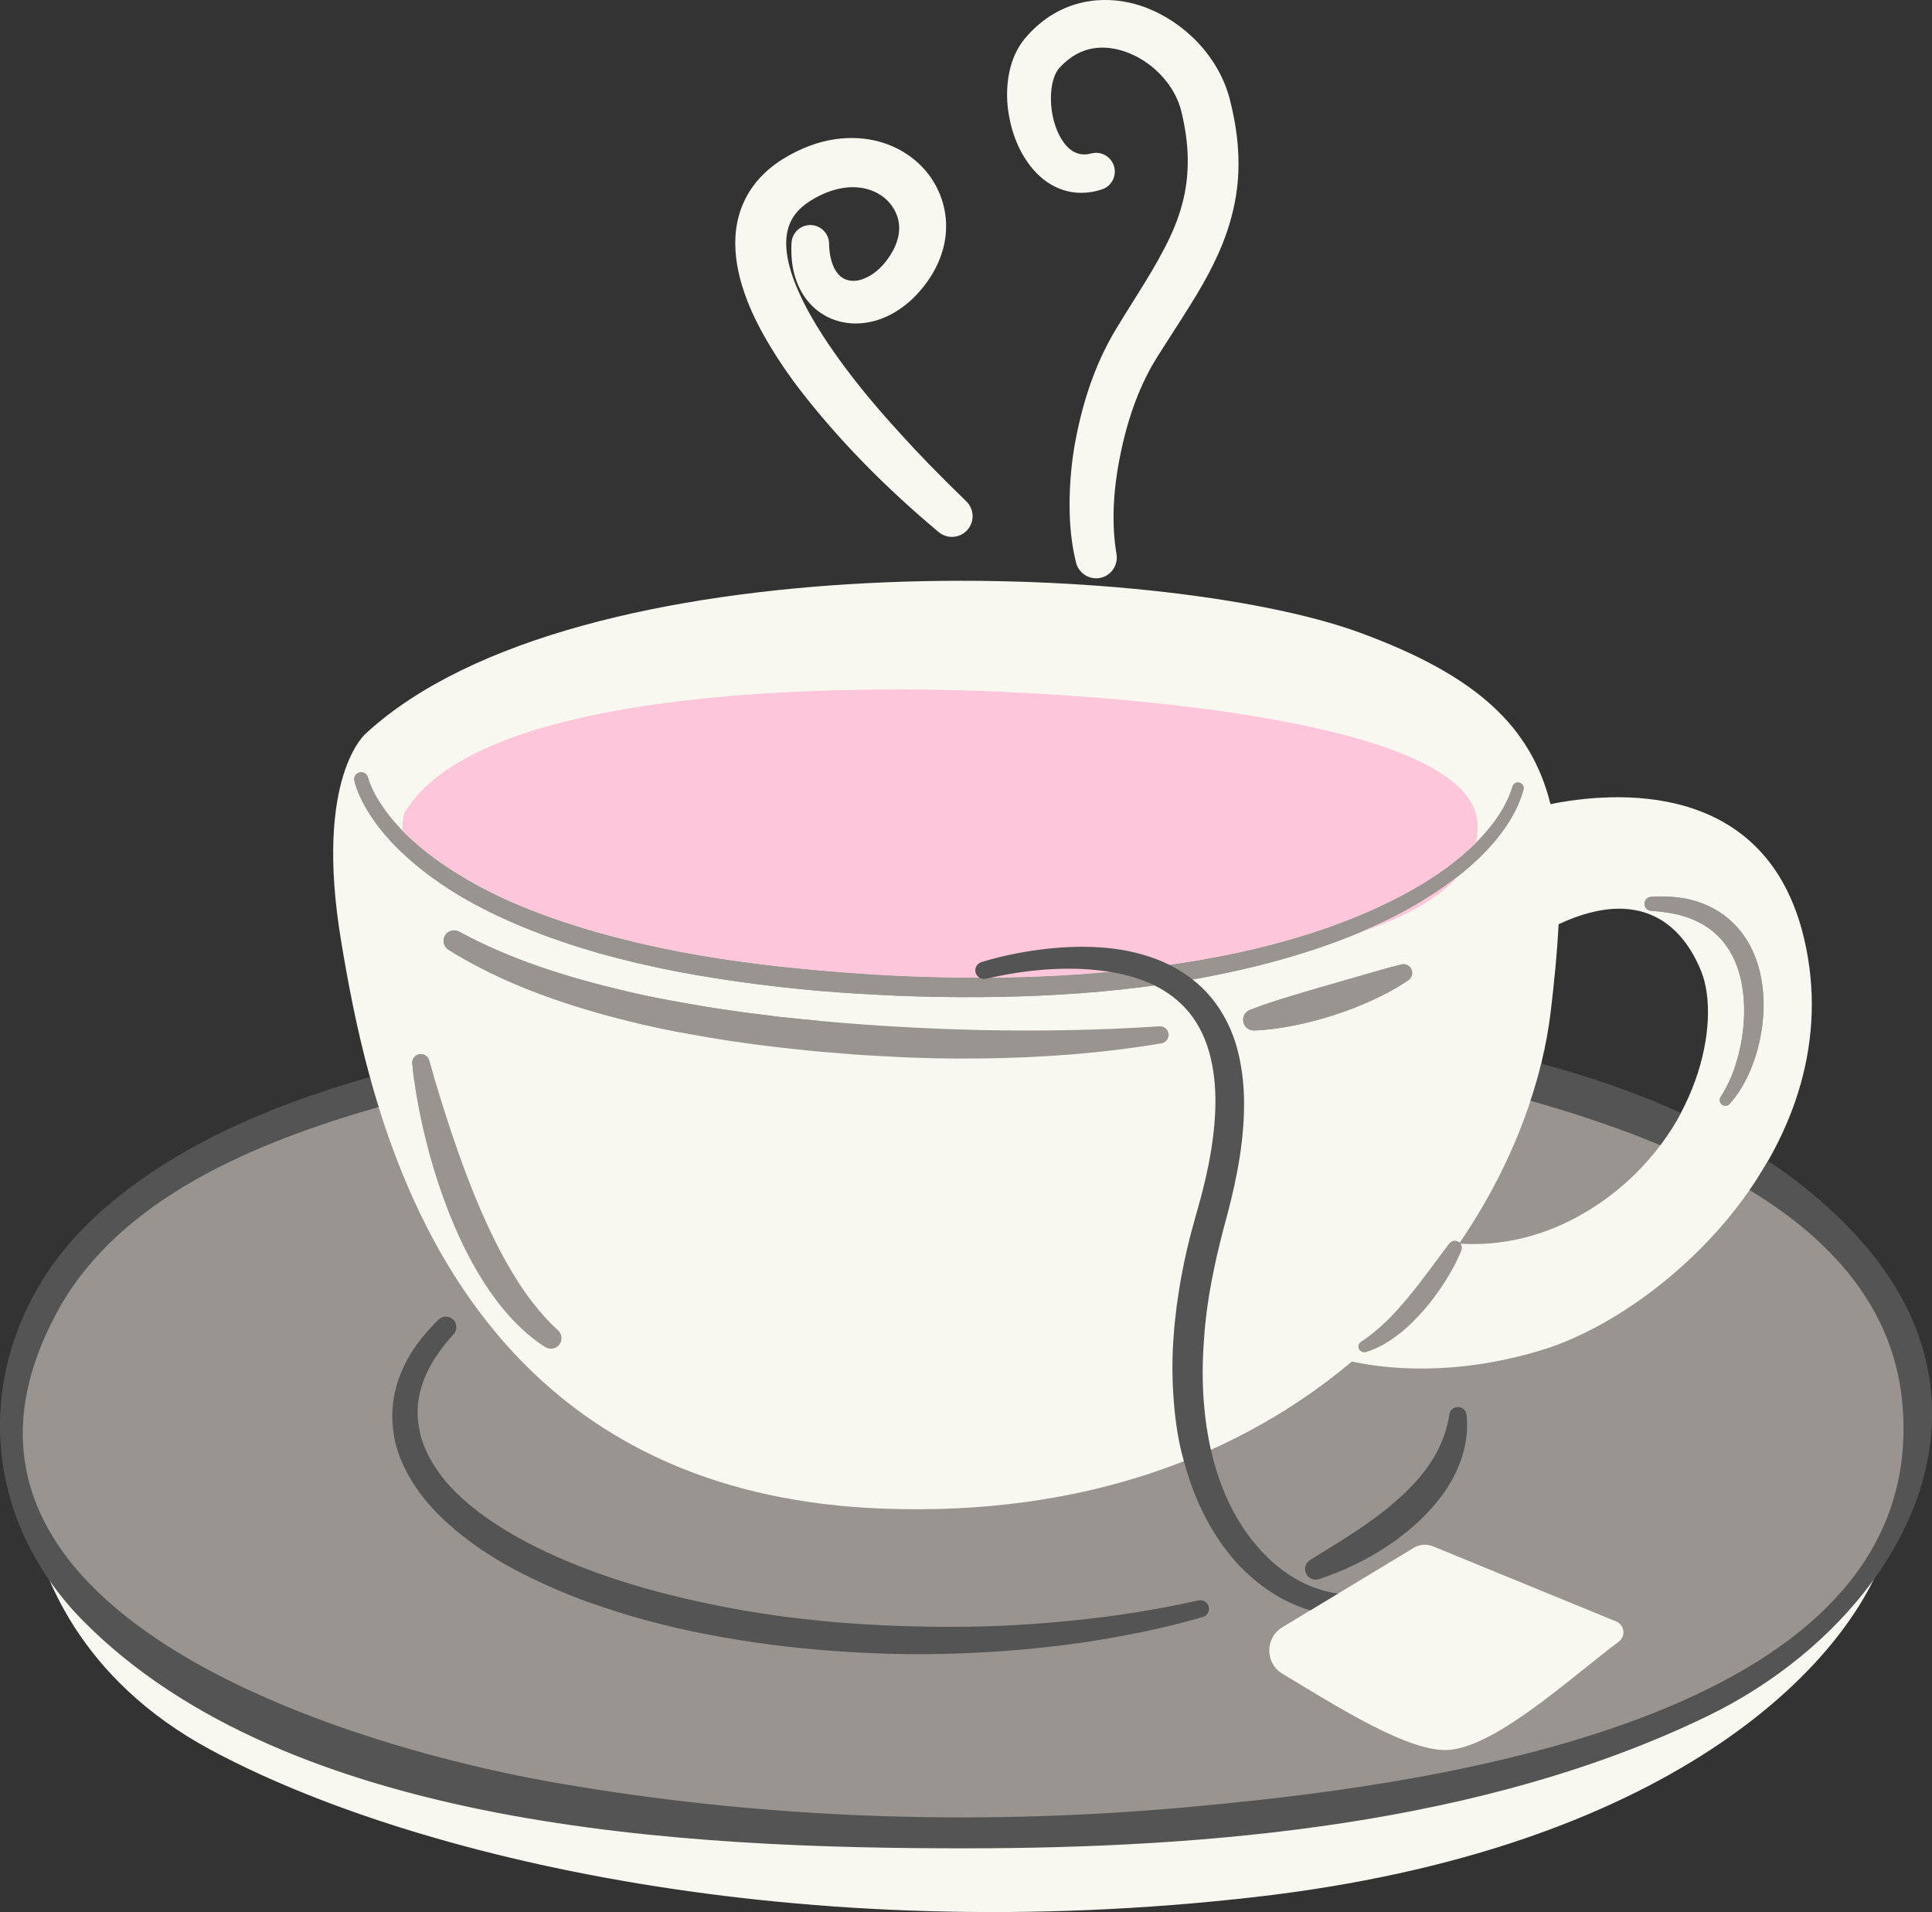 <?xml version="1.0" encoding="UTF-8" standalone="no"?><svg xmlns="http://www.w3.org/2000/svg" xmlns:xlink="http://www.w3.org/1999/xlink" fill="#000000" height="494.3" preserveAspectRatio="xMidYMid meet" version="1" viewBox="0.0 0.0 499.5 494.3" width="499.5" zoomAndPan="magnify"><rect x="0.0" y="0.0" width="499.5" height="494.3" fill="#333333" stroke="none"/><defs><clipPath id="a"><path d="M 7 0 L 489 0 L 489 494.32 L 7 494.32 Z M 7 0"/></clipPath><clipPath id="b"><path d="M 0 244 L 499.531 244 L 499.531 478 L 0 478 Z M 0 244"/></clipPath></defs><g><g id="change1_1"><path d="M 426.828 235.465 L 426.898 235.473 C 429.629 235.695 432.309 236 434.844 236.734 C 437.371 237.445 439.727 238.531 441.777 239.98 C 445.902 242.867 448.633 247.391 449.895 252.453 C 451.188 257.523 451.195 263.027 450.367 268.371 C 449.484 273.699 447.824 279.039 444.898 283.523 L 444.859 283.582 C 444.461 284.191 444.566 285.02 445.129 285.512 C 445.746 286.047 446.684 285.98 447.223 285.363 C 451.238 280.746 453.59 275.066 454.906 269.242 C 456.195 263.398 456.402 257.227 454.98 251.191 C 454.266 248.184 453.051 245.23 451.328 242.555 C 449.578 239.895 447.277 237.543 444.59 235.816 C 441.91 234.078 438.914 232.938 435.895 232.328 C 432.855 231.785 429.824 231.641 426.852 231.852 C 425.973 231.91 425.246 232.605 425.172 233.508 C 425.09 234.508 425.832 235.383 426.828 235.465 Z M 92.527 204.656 C 92.867 205.523 93.258 206.355 93.676 207.172 C 94.488 208.816 95.473 210.34 96.48 211.844 C 98.547 214.809 100.918 217.527 103.496 220.004 C 108.648 224.965 114.48 229.109 120.625 232.602 C 126.773 236.102 133.227 238.98 139.801 241.457 C 141.43 242.117 143.098 242.664 144.754 243.238 C 146.414 243.809 148.07 244.402 149.754 244.891 L 154.781 246.422 L 159.863 247.762 C 173.422 251.281 187.242 253.484 201.086 255.086 C 208.012 255.891 214.953 256.484 221.906 256.902 C 225.383 257.078 228.855 257.305 232.336 257.441 C 235.816 257.578 239.297 257.684 242.777 257.738 C 270.59 258.164 298.68 256.344 325.859 249.508 C 339.395 246.039 352.773 241.434 365.047 234.469 C 371.164 230.988 377.02 226.945 382.176 222.039 C 384.738 219.57 387.137 216.906 389.176 213.938 C 391.211 210.977 392.922 207.719 393.883 204.148 C 394.094 203.371 393.645 202.566 392.867 202.34 C 392.082 202.109 391.262 202.562 391.031 203.348 L 391.027 203.363 C 390.117 206.473 388.516 209.41 386.578 212.109 C 384.637 214.812 382.328 217.277 379.855 219.559 C 374.875 224.109 369.168 227.887 363.188 231.121 C 351.18 237.562 338.117 242.012 324.801 245.211 C 311.465 248.422 297.82 250.305 284.129 251.492 C 270.426 252.652 256.645 252.957 242.879 252.648 C 229.109 252.363 215.348 251.34 201.672 249.891 C 188.008 248.348 174.395 246.219 161.121 242.809 C 154.469 241.18 147.926 239.176 141.496 236.883 C 135.082 234.562 128.809 231.859 122.871 228.586 C 116.961 225.281 111.289 221.531 106.352 216.988 C 103.871 214.734 101.609 212.262 99.645 209.594 C 98.695 208.242 97.758 206.875 97 205.434 C 96.609 204.719 96.246 203.984 95.934 203.25 C 95.621 202.547 95.316 201.703 95.172 201.141 L 95.133 200.992 C 94.887 200.055 93.934 199.473 92.98 199.691 C 92.008 199.914 91.398 200.883 91.621 201.855 C 91.879 202.977 92.172 203.766 92.527 204.656 Z M 362.309 249.34 L 362.289 249.344 C 358.934 250.176 355.676 251.133 352.41 252.07 L 342.648 254.891 C 339.398 255.836 336.141 256.777 332.891 257.781 C 329.641 258.777 326.387 259.816 323.16 261.09 L 323.141 261.098 C 322.086 261.516 321.359 262.559 321.402 263.758 C 321.457 265.277 322.734 266.465 324.254 266.41 C 327.797 266.281 331.285 265.781 334.738 265.086 C 338.191 264.398 341.602 263.488 344.957 262.402 C 348.309 261.301 351.621 260.059 354.836 258.562 C 358.051 257.082 361.191 255.414 364.133 253.387 C 364.883 252.867 365.273 251.922 365.039 250.984 C 364.742 249.773 363.516 249.039 362.309 249.34 Z M 496.012 368.266 C 496.012 461.758 310.039 473.816 249.695 473.895 C 189.023 473.977 3.379 461.645 3.379 368.266 C 3.379 320.617 51.73 294.102 107.129 279.555 C 106.918 278.027 106.73 276.496 106.582 274.953 C 106.469 273.727 107.367 272.641 108.594 272.523 C 109.676 272.422 110.652 273.113 110.941 274.121 L 110.961 274.188 C 111.352 275.543 111.773 276.902 112.176 278.262 C 133.523 272.969 155.711 269.383 176.441 267 C 170.918 265.941 165.414 264.73 159.949 263.328 C 144.703 259.359 129.574 254.023 115.965 245.551 C 114.691 244.758 114.301 243.082 115.094 241.809 C 115.855 240.582 117.434 240.176 118.688 240.852 L 118.734 240.879 C 132.062 248.113 146.793 252.715 161.695 256.207 C 169.152 258.004 176.738 259.301 184.32 260.562 C 188.133 261.105 191.926 261.734 195.758 262.156 L 201.492 262.879 L 207.242 263.48 C 208.762 263.633 210.277 263.75 211.797 263.891 C 226.828 262.957 239.91 262.637 249.695 262.637 C 309.836 262.637 496.012 274.832 496.012 368.266" fill="#99948f"/></g><g clip-path="url(#a)" id="change2_1"><path d="M 199.379 89.949 C 201.723 93.785 204.238 97.441 206.855 100.82 C 216.781 113.645 228.496 125.656 242.676 137.555 C 243.637 138.355 244.855 138.797 246.109 138.797 C 247.574 138.797 248.938 138.219 249.953 137.172 C 252.004 135.055 251.949 131.656 249.809 129.586 C 242.922 122.922 237.465 117.312 232.613 111.918 C 226.527 105.281 221.461 99.145 217.129 93.152 C 213.59 88.262 208.527 80.848 205.473 73.012 C 204.047 69.312 203.301 65.98 203.262 63.121 C 203.223 60.078 203.992 57.496 205.559 55.43 C 207.062 53.414 209.555 51.613 212.949 50.09 C 215.484 48.98 218.094 48.395 220.492 48.395 C 220.984 48.395 221.469 48.418 221.961 48.469 C 224.84 48.75 227.469 49.926 229.355 51.777 C 231.297 53.695 232.43 56.199 232.469 58.699 C 232.551 61.262 231.582 64.039 229.648 66.762 C 227.773 69.453 225.375 71.387 222.871 72.219 C 222.117 72.473 221.363 72.602 220.625 72.602 C 219.59 72.602 218.105 72.34 216.906 71.074 C 215.32 69.441 214.391 66.496 214.348 62.965 C 214.312 60.422 212.289 58.324 209.75 58.188 L 209.488 58.18 C 206.906 58.18 204.777 60.199 204.641 62.777 C 204.492 65.617 204.691 68.125 205.258 70.465 C 206.027 73.523 207.332 76.117 209.105 78.145 C 211.172 80.574 214.004 82.336 217.055 83.098 C 218.387 83.449 219.789 83.629 221.223 83.629 C 222.82 83.629 224.449 83.41 226.105 82.973 C 231.02 81.602 235.512 78.391 239.082 73.703 C 242.652 69.102 244.613 63.719 244.602 58.598 C 244.695 52.91 242.301 47.051 238.199 42.926 C 234.32 39 229.035 36.488 223.324 35.852 C 222.297 35.734 221.242 35.676 220.191 35.676 C 216.105 35.676 211.957 36.547 207.848 38.281 C 202.305 40.676 198.168 43.688 195.207 47.473 C 193.445 49.711 192.066 52.348 191.219 55.09 C 190.438 57.625 190.062 60.383 190.102 63.301 C 190.18 67.852 191.168 72.441 193.211 77.766 C 194.727 81.648 196.684 85.52 199.379 89.949 Z M 267.074 43.758 C 269.34 46.398 272.102 48.273 275.055 49.176 C 276.477 49.625 277.988 49.852 279.551 49.852 C 281.32 49.852 283.164 49.551 284.91 48.965 C 287.352 48.148 288.73 45.566 288.051 43.082 C 287.473 40.977 285.551 39.508 283.367 39.508 C 282.938 39.508 282.504 39.566 282.086 39.68 C 281.496 39.84 280.914 39.922 280.352 39.922 C 277.871 39.922 276.191 38.391 275.207 37.09 C 273.324 34.645 272.07 31.031 271.77 27.188 C 271.629 25.215 271.715 23.422 272.023 21.844 C 272.328 20.25 272.887 18.855 273.621 17.883 C 273.699 17.777 273.781 17.688 273.777 17.688 L 274.246 17.199 C 274.379 17.066 274.508 16.934 274.637 16.797 C 274.785 16.637 274.934 16.469 275.102 16.336 L 275.246 16.211 C 275.809 15.691 276.465 15.176 277.227 14.656 C 278.598 13.742 280.074 13.09 281.621 12.711 C 282.707 12.441 283.855 12.309 285.031 12.309 C 290.352 12.309 296.215 15.109 300.348 19.621 C 302.883 22.375 304.637 25.531 305.414 28.75 C 306.488 33.203 307.031 37.191 307.082 40.945 C 307.137 45.086 306.652 49.062 305.641 52.773 C 304.684 56.391 303.18 60.133 301.043 64.215 C 298.996 68.168 296.629 72.055 294.371 75.664 L 290.699 81.535 L 288.801 84.637 C 288.207 85.629 287.609 86.625 287.027 87.711 C 282.641 95.734 279.598 104.91 277.715 115.785 C 276.934 120.629 276.531 125.559 276.527 130.441 C 276.523 136.012 277.07 140.922 278.207 145.461 C 278.812 147.844 280.945 149.508 283.395 149.508 C 283.691 149.508 283.992 149.48 284.293 149.43 C 287.199 148.934 289.164 146.168 288.656 143.195 C 287.395 135.746 287.703 127.242 289.586 117.914 C 291.426 108.645 294.301 100.613 298.148 94.02 C 298.801 92.875 299.566 91.68 300.383 90.414 C 300.816 89.734 301.25 89.062 301.648 88.422 L 305.375 82.613 C 308.074 78.375 310.492 74.523 312.703 70.289 C 315.293 65.348 317.145 60.727 318.352 56.184 C 319.738 51.105 320.352 45.879 320.176 40.66 C 320.047 35.918 319.309 30.992 317.93 25.598 C 316.551 20.285 313.684 15.215 309.629 10.934 C 305.723 6.824 300.941 3.664 295.809 1.801 C 292.598 0.621 289.113 -0.004 285.746 -0.004 C 283.254 -0.004 280.816 0.328 278.504 0.98 C 275.668 1.773 272.887 3.109 270.441 4.859 C 269.199 5.762 268.129 6.664 267.164 7.605 C 266.723 8.004 266.355 8.41 266.031 8.773 L 265.449 9.414 C 265.281 9.598 265.113 9.781 264.922 10.016 C 264.637 10.363 264.363 10.719 264.121 11.07 C 262.395 13.555 261.285 16.426 260.727 19.863 C 260.289 22.645 260.254 25.492 260.621 28.344 C 261.453 34.488 263.621 39.668 267.074 43.758 Z M 370.512 399.777 C 368.875 399.102 367.016 399.25 365.5 400.164 L 331.551 420.68 C 327.023 423.414 327.023 429.988 331.562 432.707 C 345.449 441.035 364.656 453.383 374.871 452.379 C 387.215 451.172 406.004 433.816 418.516 424.41 C 420.395 422.996 420.016 420.086 417.844 419.191 Z M 91.621 201.855 C 91.879 202.977 92.172 203.766 92.527 204.656 C 92.867 205.523 93.258 206.355 93.676 207.172 C 94.488 208.816 95.473 210.34 96.48 211.844 C 98.547 214.809 100.918 217.527 103.496 220.004 C 108.648 224.965 114.48 229.109 120.625 232.602 C 126.773 236.102 133.227 238.98 139.801 241.457 C 141.43 242.117 143.098 242.664 144.754 243.238 C 146.414 243.809 148.07 244.402 149.754 244.891 L 154.781 246.422 L 159.863 247.762 C 173.422 251.281 187.242 253.484 201.086 255.086 C 208.012 255.891 214.953 256.484 221.906 256.902 C 225.383 257.078 228.855 257.305 232.336 257.441 C 235.816 257.578 239.297 257.684 242.777 257.738 C 270.59 258.164 298.68 256.344 325.859 249.508 C 339.395 246.039 352.773 241.434 365.047 234.469 C 371.164 230.988 377.02 226.945 382.176 222.039 C 384.738 219.57 387.137 216.906 389.176 213.938 C 391.211 210.977 392.922 207.719 393.883 204.148 C 394.094 203.371 393.645 202.566 392.867 202.34 C 392.082 202.109 391.262 202.562 391.031 203.348 L 391.027 203.363 C 390.117 206.473 388.516 209.41 386.578 212.109 C 384.637 214.812 382.328 217.277 379.855 219.559 C 374.875 224.109 369.168 227.887 363.188 231.121 C 351.18 237.562 338.117 242.012 324.801 245.211 C 311.465 248.422 297.82 250.305 284.129 251.492 C 270.426 252.652 256.645 252.957 242.879 252.648 C 229.109 252.363 215.348 251.34 201.672 249.891 C 188.008 248.348 174.395 246.219 161.121 242.809 C 154.469 241.18 147.926 239.176 141.496 236.883 C 135.082 234.562 128.809 231.859 122.871 228.586 C 116.961 225.281 111.289 221.531 106.352 216.988 C 103.871 214.734 101.609 212.262 99.645 209.594 C 98.695 208.242 97.758 206.875 97 205.434 C 96.609 204.719 96.246 203.984 95.934 203.25 C 95.621 202.547 95.316 201.703 95.172 201.141 L 95.133 200.992 C 94.887 200.055 93.934 199.473 92.98 199.691 C 92.008 199.914 91.398 200.883 91.621 201.855 Z M 402.969 238.938 C 402.613 245.855 401.895 253.352 400.922 261.535 C 400.426 265.715 399.648 270.031 398.59 274.441 C 397.859 277.488 403.316 283.457 395.988 283.691 C 391.992 296.105 385.824 308.973 377.383 321.285 L 377.223 321.113 C 376.5 320.574 375.527 320.684 374.898 321.285 L 374.672 321.488 L 374.641 321.527 L 369.449 328.496 C 367.707 330.805 365.973 333.105 364.141 335.297 C 362.309 337.48 360.445 339.645 358.422 341.59 C 356.398 343.531 354.281 345.328 351.945 346.848 L 351.883 346.887 C 351.34 347.238 351.07 347.914 351.266 348.566 C 351.316 348.73 351.406 348.875 351.504 349.008 L 351.633 349.156 L 351.809 349.301 C 351.969 349.418 352.148 349.512 352.344 349.559 C 352.594 349.621 352.855 349.645 353.121 349.562 C 356.199 348.641 358.953 346.973 361.438 345.086 C 363.953 343.207 366.094 340.973 368.137 338.684 C 370.16 336.379 371.957 333.91 373.586 331.348 C 375.215 328.77 376.668 326.141 377.824 323.254 C 378.055 322.68 377.969 322.027 377.613 321.527 C 386.621 322.09 399.855 320.566 413.898 310.844 C 439.199 293.328 445.039 264.133 439.848 251.156 C 435.082 239.242 424.289 228.984 402.969 238.938 Z M 425.172 233.508 C 425.09 234.508 425.832 235.383 426.828 235.465 L 426.898 235.473 C 429.629 235.695 432.309 236 434.844 236.734 C 437.371 237.445 439.727 238.531 441.777 239.98 C 445.902 242.867 448.633 247.391 449.895 252.453 C 451.188 257.523 451.195 263.027 450.367 268.371 C 449.484 273.699 447.824 279.039 444.898 283.523 L 444.859 283.582 C 444.461 284.191 444.566 285.02 445.129 285.512 C 445.746 286.047 446.684 285.98 447.223 285.363 C 451.238 280.746 453.59 275.066 454.906 269.242 C 456.195 263.398 456.402 257.227 454.98 251.191 C 454.266 248.184 453.051 245.23 451.328 242.555 C 449.578 239.895 447.277 237.543 444.59 235.816 C 441.91 234.078 438.914 232.938 435.895 232.328 C 432.855 231.785 429.824 231.641 426.852 231.852 C 425.973 231.91 425.246 232.605 425.172 233.508 Z M 334.738 265.086 C 338.191 264.398 341.602 263.488 344.957 262.402 C 348.309 261.301 351.621 260.059 354.836 258.562 C 358.051 257.082 361.191 255.414 364.133 253.387 C 364.883 252.867 365.273 251.922 365.039 250.984 C 364.742 249.773 363.516 249.039 362.309 249.34 L 362.289 249.344 C 358.934 250.176 355.676 251.133 352.41 252.07 L 342.648 254.891 C 339.398 255.836 336.141 256.777 332.891 257.781 C 329.641 258.777 326.387 259.816 323.16 261.09 L 323.141 261.098 C 322.086 261.516 321.359 262.559 321.402 263.758 C 321.457 265.277 322.734 266.465 324.254 266.41 C 327.797 266.281 331.285 265.781 334.738 265.086 Z M 302.137 267.391 C 302.055 266.164 300.992 265.242 299.766 265.324 C 284.328 266.355 268.887 266.613 253.453 266.289 C 238.02 265.945 222.602 265.012 207.242 263.48 L 201.492 262.879 L 195.758 262.156 C 191.926 261.734 188.133 261.105 184.32 260.562 C 176.738 259.301 169.152 258.004 161.695 256.207 C 146.793 252.715 132.062 248.113 118.734 240.879 L 118.688 240.852 C 117.434 240.176 115.855 240.582 115.094 241.809 C 114.301 243.082 114.691 244.758 115.965 245.551 C 129.574 254.023 144.703 259.359 159.949 263.328 C 175.246 267.258 190.824 269.727 206.434 271.328 C 210.336 271.766 214.246 272.086 218.152 272.391 C 222.059 272.754 225.977 272.918 229.891 273.141 C 237.723 273.605 245.574 273.719 253.414 273.645 C 269.098 273.488 284.805 272.328 300.285 269.738 C 301.395 269.547 302.219 268.539 302.137 267.391 Z M 144.293 343.953 L 144.246 343.91 C 139.637 339.656 135.801 334.574 132.5 329.059 C 130.863 326.297 129.277 323.48 127.871 320.551 C 126.41 317.648 125.066 314.68 123.789 311.664 C 121.215 305.641 118.969 299.441 116.844 293.176 C 114.75 286.914 112.789 280.52 110.961 274.188 L 110.941 274.121 C 110.652 273.113 109.676 272.422 108.594 272.523 C 107.367 272.641 106.469 273.727 106.582 274.953 C 107.234 281.828 108.539 288.484 110.195 295.121 C 111.852 301.754 113.957 308.285 116.531 314.676 C 119.137 321.055 122.215 327.305 126.156 333.121 C 127.125 334.582 128.188 335.992 129.254 337.395 C 130.391 338.758 131.512 340.125 132.754 341.406 C 135.223 343.969 137.934 346.363 141.012 348.27 C 142.098 348.945 143.547 348.777 144.449 347.801 C 145.469 346.695 145.398 344.973 144.293 343.953 Z M 88.207 243.371 C 81.07 200.551 94.695 189.52 94.695 189.52 C 149.195 139.566 300.359 144.754 351.613 163.57 C 381.844 174.668 395.816 187.801 400.867 207.887 C 417.172 204.621 456.73 201.289 466.449 242.723 C 478.777 295.273 430.766 339.391 398.324 349.121 C 375.66 355.922 358.07 353.852 349.527 351.988 C 321.312 375.691 281.117 392.145 227.695 389.996 C 144.258 386.641 111.859 331.535 97.75 285.727 C 84.016 288.113 96.355 281.066 95.727 278.781 C 92.004 265.285 89.801 252.926 88.207 243.371 Z M 488.098 399.273 C 478.145 431.402 430.34 478.258 324.797 490.398 C 207.102 503.941 106.105 480.242 54.352 452.312 C 20.668 434.133 10.324 406.992 7.207 390.258 C 33.93 463.629 194.156 473.969 249.695 473.895 C 302.598 473.824 452.031 464.547 488.098 399.273" fill="#f8f8f0"/></g><g id="change3_1"><path d="M 382 213.039 C 380.762 183.32 267.41 179.004 250.121 178.508 C 203.094 177.164 122.676 180.062 104.68 209.961 C 104.066 211.648 103.93 213.285 104.172 214.879 C 104.879 215.598 105.602 216.309 106.352 216.988 C 111.289 221.531 116.961 225.281 122.871 228.586 C 128.809 231.859 135.082 234.562 141.496 236.883 C 147.926 239.176 154.469 241.18 161.121 242.809 C 166.086 244.082 171.094 245.18 176.137 246.133 L 176.289 246.16 C 184.684 247.742 193.168 248.93 201.672 249.891 C 215.348 251.34 229.109 252.363 242.879 252.648 C 256.645 252.957 270.426 252.652 284.129 251.492 C 297.82 250.305 311.465 248.422 324.801 245.211 C 338.117 242.012 351.18 237.562 363.188 231.121 C 369.168 227.887 374.875 224.109 379.855 219.559 C 380.43 219.031 380.988 218.492 381.539 217.945 C 381.91 216.379 382.074 214.746 382 213.039 Z M 365.047 234.469 C 369.164 232.125 373.16 229.52 376.906 226.574 C 371.559 232.684 362.41 237.418 351.434 241.105 C 356.086 239.156 360.637 236.973 365.047 234.469" fill="#fdc6db"/></g><g clip-path="url(#b)" id="change4_1"><path d="M 253.23 252.762 C 253.707 253.047 254.285 253.16 254.867 253.027 L 254.984 253 C 255.391 252.906 255.805 252.828 256.215 252.738 C 265.102 250.809 274.477 249.879 283.418 250.785 C 284.566 250.906 285.707 251.059 286.84 251.238 C 290.316 251.797 293.699 252.664 296.836 254.004 C 297.395 254.238 297.941 254.488 298.48 254.758 C 301.957 256.469 305.02 258.805 307.398 261.711 C 310.152 265.062 311.992 269.133 313.008 273.512 C 314.062 277.883 314.383 282.523 314.184 287.195 C 314 291.875 313.359 296.59 312.426 301.27 C 311.949 303.613 311.414 305.945 310.812 308.273 C 310.215 310.629 309.539 312.844 308.875 315.324 C 307.48 320.164 306.328 325.082 305.426 330.059 C 304.934 332.539 304.613 335.059 304.227 337.559 C 303.953 340.086 303.598 342.598 303.457 345.141 C 303.031 350.207 303.027 355.328 303.34 360.441 C 303.672 365.551 304.281 370.68 305.531 375.699 C 305.699 376.387 305.898 377.066 306.082 377.75 C 308.586 387.051 312.75 396.102 319.289 403.508 C 320.996 405.52 322.988 407.297 325.012 409.004 C 327.117 410.629 329.297 412.172 331.672 413.41 C 333.938 414.578 336.289 415.621 338.77 416.312 L 345.934 411.984 C 342 411.457 338.168 410.059 334.695 408.008 C 332.734 406.883 330.934 405.477 329.195 404.016 C 327.52 402.469 325.891 400.867 324.457 399.07 C 318.703 392.234 315.09 383.676 313.074 374.805 C 313.016 374.543 312.945 374.285 312.887 374.023 C 310.93 364.832 310.543 355.25 311.32 345.73 C 311.973 336.191 313.965 326.73 316.398 317.395 C 319.043 307.863 321.348 297.777 321.613 287.43 C 321.762 282.254 321.359 276.957 320.035 271.746 C 318.746 266.547 316.246 261.453 312.609 257.281 C 311.312 255.781 309.867 254.434 308.324 253.215 C 306.449 251.738 304.422 250.477 302.312 249.434 C 301.305 248.934 300.285 248.469 299.246 248.07 C 294.246 246.137 289.035 245.184 283.887 244.887 C 278.73 244.586 273.621 244.883 268.598 245.539 C 263.551 246.211 258.664 247.215 253.719 248.738 C 252.621 249.082 251.949 250.219 252.211 251.355 C 252.352 251.969 252.73 252.461 253.23 252.762 Z M 340.98 408.246 C 345.664 406.734 350.195 404.715 354.531 402.266 C 355.609 401.641 356.684 401.008 357.738 400.336 L 360.863 398.23 L 363.855 395.91 C 364.84 395.113 365.789 394.258 366.73 393.402 C 370.43 389.906 373.844 385.891 376.172 381.125 C 378.52 376.41 379.762 370.957 379.16 365.727 C 379.047 364.754 378.297 363.93 377.281 363.773 C 376.062 363.582 374.918 364.418 374.73 365.637 L 374.715 365.727 C 374.035 370.102 372.445 374.094 370.125 377.734 C 367.805 381.371 364.77 384.629 361.43 387.602 C 358.09 390.586 354.418 393.301 350.578 395.848 C 346.738 398.398 342.746 400.793 338.73 403.301 L 338.691 403.324 C 337.656 403.973 337.148 405.266 337.539 406.48 C 338.004 407.918 339.543 408.707 340.98 408.246 Z M 110.172 388.059 C 113.852 392.441 118.141 396.117 122.648 399.352 C 127.156 402.598 131.965 405.309 136.871 407.727 C 141.785 410.125 146.797 412.289 151.91 414.117 C 157.031 415.93 162.191 417.605 167.422 418.977 C 172.645 420.387 177.902 421.629 183.207 422.613 C 193.805 424.633 204.492 426.02 215.219 426.797 C 225.941 427.59 236.695 427.867 247.426 427.473 C 258.152 427.109 268.863 426.215 279.492 424.707 C 290.105 423.117 300.66 421.043 310.973 418.055 C 312.086 417.73 312.781 416.586 312.523 415.438 C 312.258 414.238 311.07 413.484 309.871 413.75 C 299.602 416.023 289.211 417.738 278.75 418.797 C 268.301 419.918 257.793 420.543 247.285 420.586 C 226.281 420.645 205.227 419.145 184.727 414.922 C 174.477 412.863 164.359 410.211 154.59 406.707 C 144.836 403.207 135.355 398.883 126.945 393.188 C 122.762 390.336 118.859 387.113 115.617 383.422 C 112.414 379.723 109.934 375.523 108.727 371.031 C 108.223 368.777 107.855 366.473 107.988 364.152 C 108.109 361.836 108.566 359.523 109.387 357.289 C 110.18 355.047 111.301 352.883 112.656 350.832 C 113.992 348.77 115.551 346.809 117.262 344.961 L 117.281 344.941 C 118.254 343.891 118.242 342.246 117.234 341.207 C 116.188 340.133 114.469 340.105 113.391 341.148 C 109.398 345.023 105.801 349.602 103.617 355.078 C 102.504 357.789 101.785 360.715 101.516 363.695 C 101.234 366.68 101.547 369.695 102.121 372.629 C 103.535 378.461 106.535 383.664 110.172 388.059 Z M 429.262 296.074 C 431.305 293.348 433.074 290.539 434.578 287.715 C 423.188 282.523 411.008 278.355 398.449 274.973 C 397.676 278.133 396.754 281.34 395.688 284.574 C 399.938 285.785 404.168 287.039 408.355 288.395 C 415.105 290.582 422.191 293.117 429.262 296.074 Z M 482.203 322.004 C 474.973 313.578 466.488 306.355 457.102 300.125 C 455.621 302.711 454.031 305.223 452.34 307.656 C 472.859 320.121 489.496 337.602 491.816 362.621 C 499.598 446.516 363.219 462.109 306.719 467.219 C 251.996 472.16 196.539 470.234 142.398 460.668 C 89.48 451.312 -27.121 416.375 14.82 339.094 C 30.77 309.699 66.355 295.227 97.898 286.195 C 97.086 283.582 96.336 280.996 95.637 278.449 C 70.078 285.73 44.863 296.281 25.465 313.746 C -2.805 339.199 -8.324 378.426 12.875 408.711 C 15.344 412.234 18.148 415.645 21.348 418.891 C 74.586 472.941 177.859 477.844 249.324 477.844 C 312.93 477.844 383.57 471.699 441.473 443.648 C 458.609 435.348 473.824 422.996 484.383 408.457 C 502.836 383.035 507.023 350.918 482.203 322.004 Z M 321.402 263.758 C 321.383 263.254 321.527 262.785 321.75 262.371 C 321.527 262.785 321.383 263.254 321.402 263.758" fill="#545454"/></g></g></svg>